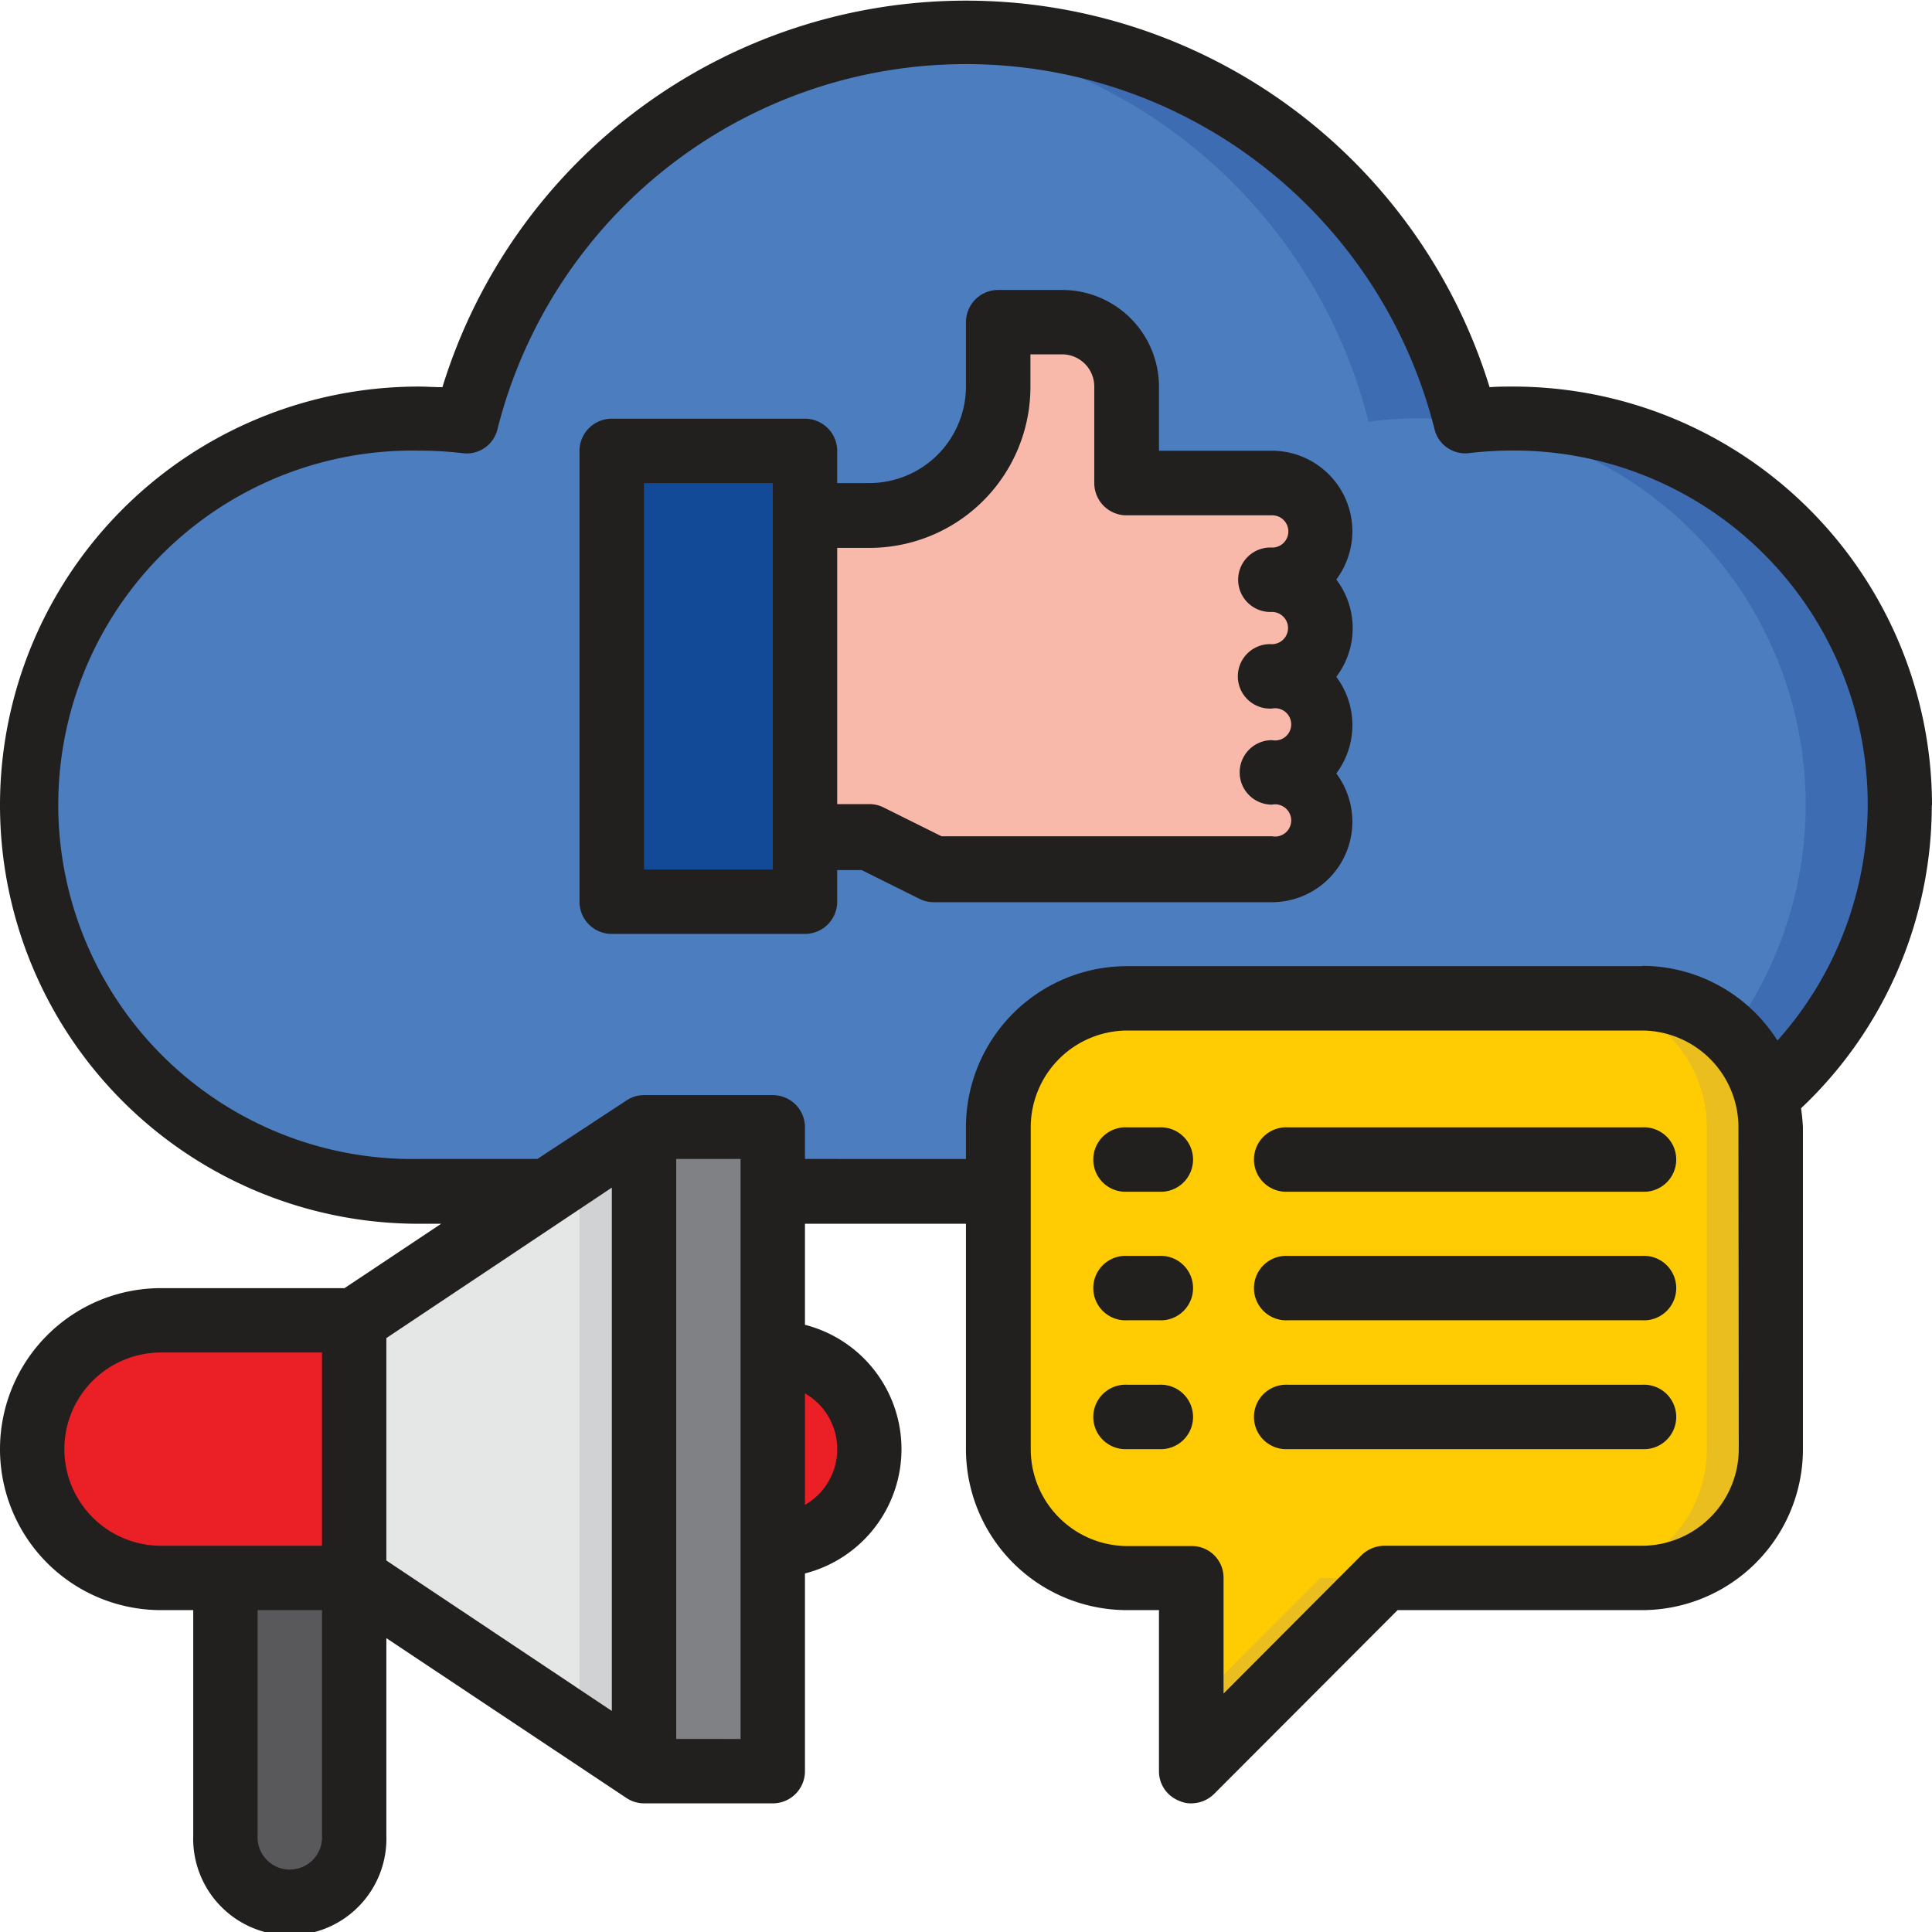<svg xmlns="http://www.w3.org/2000/svg" viewBox="0 0 183.37 183.38"><defs><style>.cls-1{fill:#4c7ebf;}.cls-2{fill:#3e6cb3;}.cls-3{fill:#eb2027;}.cls-4{fill:#808184;}.cls-5{fill:#e5e6e6;}.cls-6{fill:#d1d2d3;}.cls-7{fill:#59595c;}.cls-8{fill:#134a97;}.cls-9{fill:#f9b9aa;}.cls-10{fill:#ffcc04;}.cls-11{fill:#e9be1e;}.cls-12{fill:#221f1f;}</style></defs><g id="Layer_2" data-name="Layer 2"><g id="_5._3_ตัว" data-name="5. 3 ตัว"><g id="Socail_network" data-name="Socail network"><path class="cls-1" d="M143.64,39.74a37,37,0,0,0-4.58.31,48.84,48.84,0,0,0-94.75,0,36.66,36.66,0,1,0-4.58,73H143.64a36.68,36.68,0,0,0,0-73.35Z"/><path class="cls-2" d="M143.64,39.74a37,37,0,0,0-4.58.31,48.88,48.88,0,0,0-47.38-37c-1.54,0-3.07.08-4.58.22a48.93,48.93,0,0,1,42.79,36.76,36.66,36.66,0,1,1,4.58,73h9.17a36.68,36.68,0,0,0,0-73.35Z"/><path class="cls-3" d="M15.28,125.31a12.23,12.23,0,0,0,0,24.45H33.62V125.31Z"/><path class="cls-4" d="M73.35,168.1V107H61.12V168.1Z"/><path class="cls-5" d="M33.62,149.76l27.5,18.34V107L52,113.09,33.62,125.31Z"/><path class="cls-6" d="M55,111.05v53l6.11,4.07V107Z"/><path class="cls-7" d="M21.39,174.21a6.12,6.12,0,1,0,12.23,0V149.76H21.39Z"/><path class="cls-3" d="M82.52,137.54a9.18,9.18,0,0,0-9.17-9.17v18.34A9.18,9.18,0,0,0,82.52,137.54Z"/><path class="cls-8" d="M76.4,42.8H58.07V85.58H76.4V42.8Z"/><path class="cls-9" d="M125.3,50.44a4.59,4.59,0,0,0-4.58-4.59H107V36.69a6.12,6.12,0,0,0-6.12-6.12H94.74v6.12A12.22,12.22,0,0,1,82.52,48.91H76.4V79.47h6.12l6.11,3.06h32.09a4.59,4.59,0,0,0,0-9.17,4.59,4.59,0,0,0,0-9.17,4.59,4.59,0,0,0,0-9.17A4.58,4.58,0,0,0,125.3,50.44Z"/><path class="cls-10" d="M155.86,94.75H107A12.23,12.23,0,0,0,94.74,107v30.56A12.22,12.22,0,0,0,107,149.76h6.11V168.1l18.33-18.34h24.45a12.22,12.22,0,0,0,12.23-12.22V107A12.23,12.23,0,0,0,155.86,94.75Z"/><path class="cls-10" d="M155.86,94.75H107A12.23,12.23,0,0,0,94.74,107v30.56A12.22,12.22,0,0,0,107,149.76h6.11V168.1l18.33-18.34h24.45a12.22,12.22,0,0,0,12.23-12.22V107A12.23,12.23,0,0,0,155.86,94.75Z"/><path class="cls-11" d="M113.08,162v6.11l18.33-18.34H125.3Z"/><path class="cls-11" d="M155.86,94.75h-6.11A12.24,12.24,0,0,1,162,107v30.56a12.23,12.23,0,0,1-12.23,12.22h6.11a12.22,12.22,0,0,0,12.23-12.22V107A12.23,12.23,0,0,0,155.86,94.75Z"/><path class="cls-12" d="M183.37,76.42a39.76,39.76,0,0,0-39.73-39.73c-.76,0-1.53,0-2.26.06a52,52,0,0,0-99.39,0c-.73,0-1.5-.06-2.26-.06a39.73,39.73,0,0,0,0,79.46h2.14l-9.17,6.11H15.28a15.28,15.28,0,0,0,0,30.56h3.06v21.39a9.17,9.17,0,1,0,18.33,0V155.48l22.77,15.16a3,3,0,0,0,1.68.52H73.35a3.05,3.05,0,0,0,3.05-3.06V149.34a12.18,12.18,0,0,0,0-23.6v-9.59H91.68v21.39A15.29,15.29,0,0,0,107,152.82h3V168.1a3,3,0,0,0,1.9,2.81,2.58,2.58,0,0,0,1.16.25,3.1,3.1,0,0,0,2.17-.89l17.42-17.45h23.19a15.28,15.28,0,0,0,15.28-15.28V107a18.18,18.18,0,0,0-.18-1.81,39.52,39.52,0,0,0,12.41-28.75ZM30.56,174.21a3.06,3.06,0,1,1-6.11,0V152.82h6.11Zm0-27.5H15.28a9.17,9.17,0,0,1,0-18.34H30.56Zm27.51,15.68-21.4-14.28V127l21.4-14.28Zm12.22,2.66H64.18V110h6.11Zm9.17-27.51a6.07,6.07,0,0,1-3.06,5.29V132.25A6.07,6.07,0,0,1,79.46,137.54Zm85.57,0a9.2,9.2,0,0,1-9.17,9.17H131.41a3.15,3.15,0,0,0-2.17.88l-13.11,13.15v-11a3,3,0,0,0-3-3H107a9.2,9.2,0,0,1-9.17-9.17V107A9.19,9.19,0,0,1,107,97.81h48.89A9.19,9.19,0,0,1,165,107ZM155.86,91.7H107A15.29,15.29,0,0,0,91.68,107v3H76.4v-3a3.05,3.05,0,0,0-3.05-3.06H61.12a3,3,0,0,0-1.68.52L51,110H39.73a33.62,33.62,0,1,1,0-67.23,36.13,36.13,0,0,1,4.16.24,3,3,0,0,0,3.33-2.29,45.86,45.86,0,0,1,88.93,0A3,3,0,0,0,139.48,43a36.13,36.13,0,0,1,4.16-.24,33.59,33.59,0,0,1,25.06,56,15.21,15.21,0,0,0-12.84-7.09Z"/><path class="cls-12" d="M126.83,55a7.64,7.64,0,0,0-6.11-12.22H110V36.69a9.19,9.19,0,0,0-9.17-9.17H94.74a3.06,3.06,0,0,0-3.06,3.05v6.12a9.18,9.18,0,0,1-9.16,9.16H79.46V42.8a3.06,3.06,0,0,0-3.06-3.06H58.07A3.06,3.06,0,0,0,55,42.8V85.58a3.06,3.06,0,0,0,3.06,3.06H76.4a3.06,3.06,0,0,0,3.06-3.06v-3h2.32l5.47,2.72a3,3,0,0,0,1.38.33h32.09a7.64,7.64,0,0,0,6.11-12.22,7.64,7.64,0,0,0,0-9.17A7.64,7.64,0,0,0,126.83,55ZM73.35,82.53H61.12V45.85H73.35Zm47.37-24.45a1.53,1.53,0,0,1,0,3.06,3.06,3.06,0,1,0,0,6.11,1.53,1.53,0,1,1,0,3,3.06,3.06,0,0,0,0,6.12,1.53,1.53,0,1,1,0,3H89.36l-5.47-2.72a3,3,0,0,0-1.37-.33H79.46V52h3.06A15.28,15.28,0,0,0,97.8,36.69V33.63h3a3.06,3.06,0,0,1,3.06,3.06v9.16A3.06,3.06,0,0,0,107,48.91h13.75a1.53,1.53,0,0,1,0,3.06,3.06,3.06,0,1,0,0,6.11Z"/><path class="cls-12" d="M110,107h-3a3.06,3.06,0,1,0,0,6.11h3a3.06,3.06,0,1,0,0-6.11Z"/><path class="cls-12" d="M110,119.2h-3a3.06,3.06,0,1,0,0,6.11h3a3.06,3.06,0,1,0,0-6.11Z"/><path class="cls-12" d="M110,131.43h-3a3.06,3.06,0,1,0,0,6.11h3a3.06,3.06,0,1,0,0-6.11Z"/><path class="cls-12" d="M155.86,107H122.25a3.06,3.06,0,1,0,0,6.11h33.61a3.06,3.06,0,1,0,0-6.11Z"/><path class="cls-12" d="M155.86,119.2H122.25a3.06,3.06,0,1,0,0,6.11h33.61a3.06,3.06,0,1,0,0-6.11Z"/><path class="cls-12" d="M155.86,131.43H122.25a3.06,3.06,0,1,0,0,6.11h33.61a3.06,3.06,0,1,0,0-6.11Z"/></g></g></g></svg>